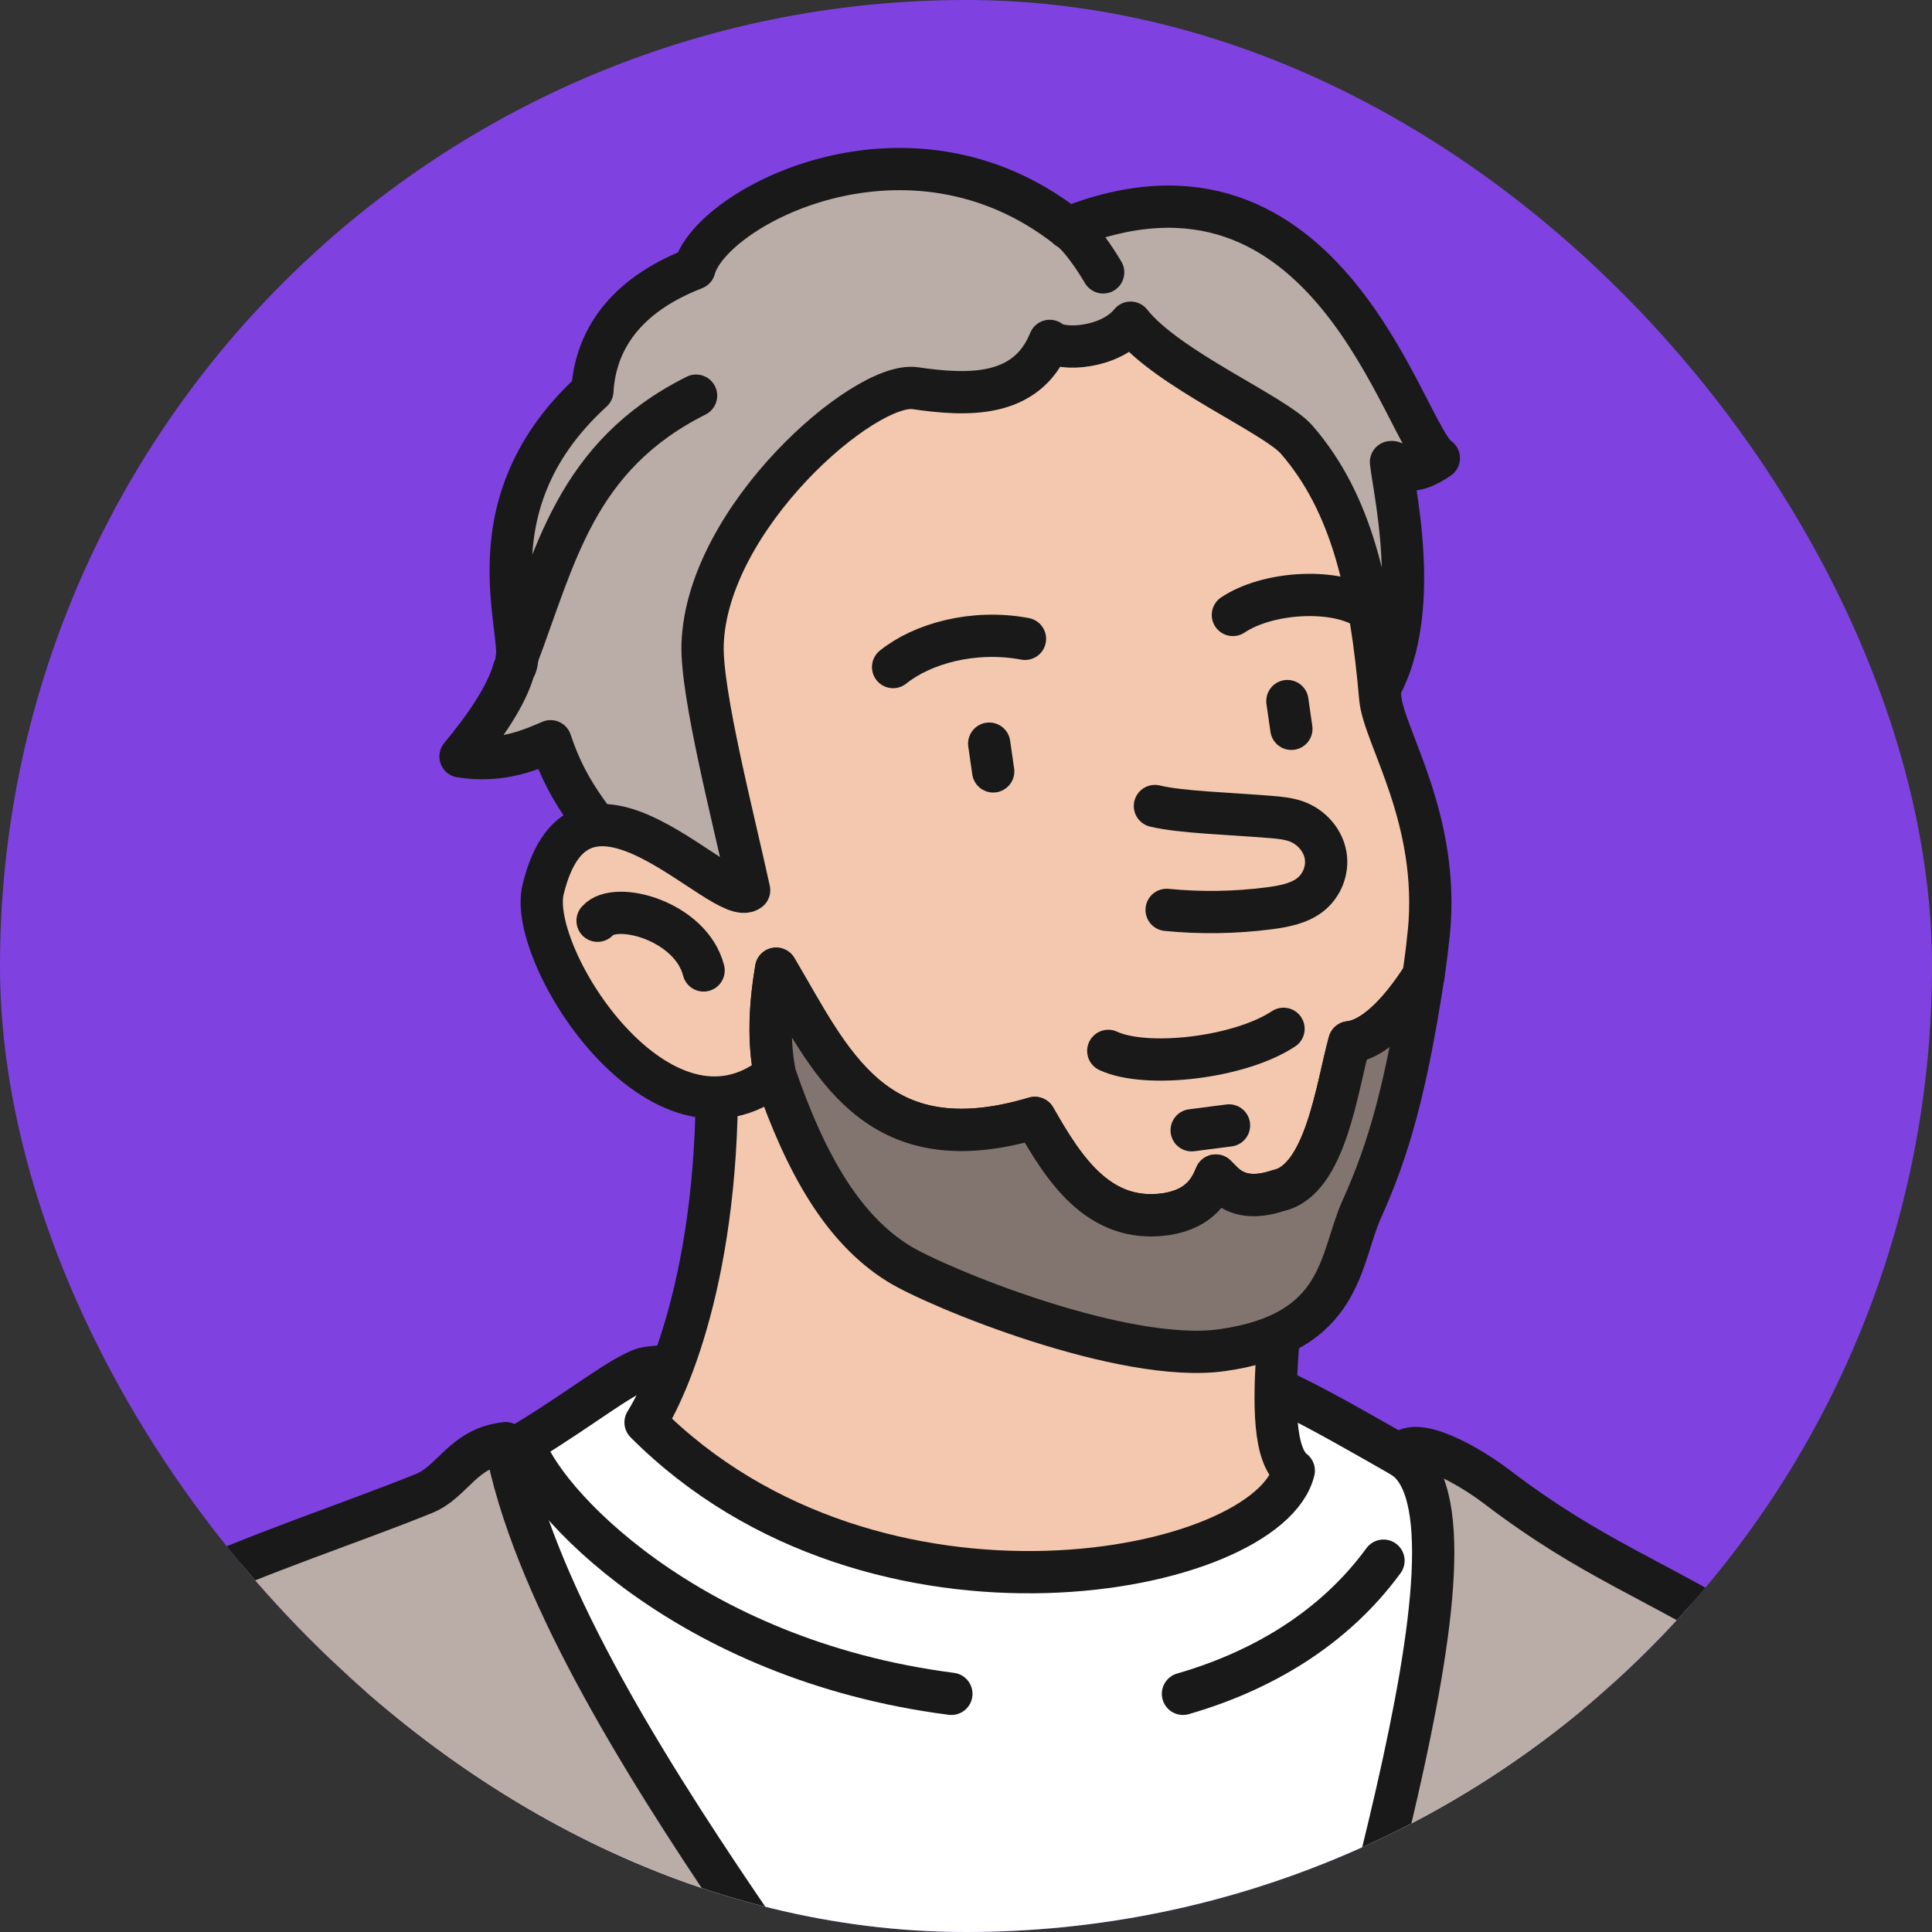 <svg width="80" height="80" viewBox="0 0 80 80" fill="none" xmlns="http://www.w3.org/2000/svg">
<rect x="0" y="0" width="80" height="80" fill="#333333" stroke="none"/>
<g clip-path="url(#clip0_584_22823)">
<rect width="80" height="80" rx="40" fill="#7F42E1"/>
<path d="M72.353 92H11.156C11.041 88.439 8.218 73.754 20.816 60.268C23.573 58.714 25.435 57.131 26.591 56.691C27.978 56.182 48.533 56.617 50.461 56.786C52.072 56.876 54.675 58.385 57.978 60.268H57.983C66.131 65.103 73.278 84.468 72.353 92Z" fill="white" stroke="#191919" stroke-width="1.75" stroke-linecap="round" stroke-linejoin="round"/>
<path d="M48.984 70.138C52.217 69.204 55.22 67.451 57.287 64.624" stroke="#191919" stroke-width="1.75" stroke-linecap="round" stroke-linejoin="round"/>
<path d="M21.686 59.758C22.337 62.041 28.378 68.719 39.394 70.138" stroke="#191919" stroke-width="1.75" stroke-linecap="round" stroke-linejoin="round"/>
<path d="M29.609 42.187C30.125 51.522 27.893 57.031 26.731 58.899C36.246 68.449 52.522 65.193 53.573 60.897C51.932 59.654 53.483 52.546 53.538 48.021C53.623 43.465 29.72 39.784 29.609 42.192V42.187Z" fill="#F3C8AF" stroke="#191919" stroke-width="1.75" stroke-linecap="round" stroke-linejoin="round"/>
<path d="M44.214 9.435C37.623 4.256 29.449 8.561 28.754 11.119C25.821 12.258 24.649 14.146 24.529 16.188C19.069 21.168 22.052 26.698 21.286 27.697C20.966 28.835 20.06 30.129 19.069 31.323C20.826 31.597 22.062 31.003 22.798 30.693C23.578 33.046 24.654 34.035 26.747 36.817C28.839 39.599 55.726 32.042 56.376 29.555C59.194 26.508 57.733 20.439 57.598 19.135C57.883 19.075 58.128 19.965 59.58 18.971C58.133 18.067 55.05 5.11 44.209 9.44L44.214 9.435Z" fill="#BAACA6" stroke="#191919" stroke-width="1.75" stroke-linecap="round" stroke-linejoin="round"/>
<path d="M59.159 38.65C59.099 39.265 59.024 39.854 58.938 40.409C57.938 41.982 56.846 43.056 55.87 43.156C55.35 45.034 54.884 48.87 52.932 49.294C51.226 49.864 50.665 48.975 50.34 48.675C50.13 49.179 49.739 50.049 48.283 50.273C45.47 50.678 44.023 48.345 42.847 46.288C36.176 48.275 34.389 43.905 32.136 40.109C31.871 41.677 31.811 43.146 32.087 44.499C27.392 48.31 21.816 39.594 22.487 36.837C24.043 30.424 29.964 37.681 31.02 36.862C30.37 33.875 29.033 28.721 29.093 26.688C29.264 21.423 35.8 15.774 37.892 16.074C40.05 16.388 42.507 16.498 43.468 14.116C43.973 14.555 45.97 14.411 46.816 13.362C48.338 15.29 52.792 17.163 53.698 18.212C55.99 20.859 56.761 24.41 57.152 28.895C57.292 30.504 59.634 33.88 59.164 38.64L59.159 38.65Z" fill="#F3C8AF" stroke="#191919" stroke-width="1.75" stroke-linecap="round" stroke-linejoin="round"/>
<path d="M58.939 40.408C58.223 45.039 57.517 47.571 56.391 50.063C55.455 52.131 55.651 55.193 50.611 55.907C46.516 56.487 38.764 53.295 37.197 52.316C34.92 50.898 33.373 48.235 32.092 44.504C31.817 43.151 31.877 41.682 32.142 40.114C34.389 43.91 36.181 48.28 42.853 46.292C44.029 48.355 45.475 50.683 48.288 50.278C49.75 50.048 50.14 49.184 50.345 48.68C50.671 48.985 51.231 49.869 52.938 49.299C54.89 48.875 55.355 45.034 55.876 43.161C56.852 43.056 57.948 41.987 58.944 40.413L58.939 40.408Z" fill="#82756F" stroke="#191919" stroke-width="1.75" stroke-linecap="round" stroke-linejoin="round"/>
<path d="M49.344 46.802L50.891 46.602" stroke="#191919" stroke-width="1.75" stroke-linecap="round" stroke-linejoin="round"/>
<path d="M45.891 43.515C47.472 44.25 51.331 43.805 53.148 42.601" stroke="#191919" stroke-width="1.75" stroke-linecap="round" stroke-linejoin="round"/>
<path d="M56.481 25.134C55.14 24.345 52.462 24.52 51.051 25.464" stroke="#191919" stroke-width="1.75" stroke-linecap="round" stroke-linejoin="round"/>
<path d="M42.442 26.453C40.315 26.053 38.188 26.648 36.981 27.622" stroke="#191919" stroke-width="1.75" stroke-linecap="round" stroke-linejoin="round"/>
<path d="M40.961 30.793L41.126 31.942" stroke="#191919" stroke-width="1.75" stroke-linecap="round" stroke-linejoin="round"/>
<path d="M53.308 29.03L53.473 30.179" stroke="#191919" stroke-width="1.75" stroke-linecap="round" stroke-linejoin="round"/>
<path d="M28.823 16.383C23.808 18.896 22.988 23.076 21.396 27.252" stroke="#191919" stroke-width="1.75" stroke-linecap="round" stroke-linejoin="round"/>
<path d="M45.68 11.279C45.68 11.279 44.825 9.805 44.214 9.436" stroke="#191919" stroke-width="1.75" stroke-linecap="round" stroke-linejoin="round"/>
<path d="M47.823 33.376C48.889 33.635 50.876 33.685 52.628 33.83C52.993 33.86 53.358 33.895 53.699 34.02C54.314 34.25 54.785 34.799 54.89 35.413C54.995 36.028 54.74 36.677 54.239 37.062C53.774 37.416 53.158 37.531 52.557 37.611C51.151 37.791 49.725 37.816 48.308 37.676" stroke="#191919" stroke-width="1.75" stroke-linecap="round" stroke-linejoin="round"/>
<path d="M24.744 38.126C25.485 37.272 28.613 38.136 29.134 40.184" stroke="#191919" stroke-width="1.75" stroke-linecap="round" stroke-linejoin="round"/>
<path d="M38.754 92H-4.5C-2.603 85.776 -3.669 76.99 -0.866 72.156C2.252 66.781 11.631 64.249 17.557 61.841C18.763 61.357 19.154 59.958 20.936 59.758C23.108 71.461 38.638 88.439 38.754 92Z" fill="#BAACA6" stroke="#191919" stroke-width="1.75" stroke-linecap="round" stroke-linejoin="round"/>
<path d="M53.653 92C54.579 84.468 62.452 62.725 57.983 60.268C58.498 59.349 60.825 60.687 61.967 61.556C66.001 64.623 68.283 65.238 73.273 68.294C79.024 71.826 83.668 84.448 85 92H53.653Z" fill="#BAACA6" stroke="#191919" stroke-width="1.75" stroke-linecap="round" stroke-linejoin="round"/>
</g>
<defs>
<clipPath id="clip0_584_22823">
<rect width="80" height="80" rx="40" fill="white"/>
</clipPath>
</defs>
</svg>
